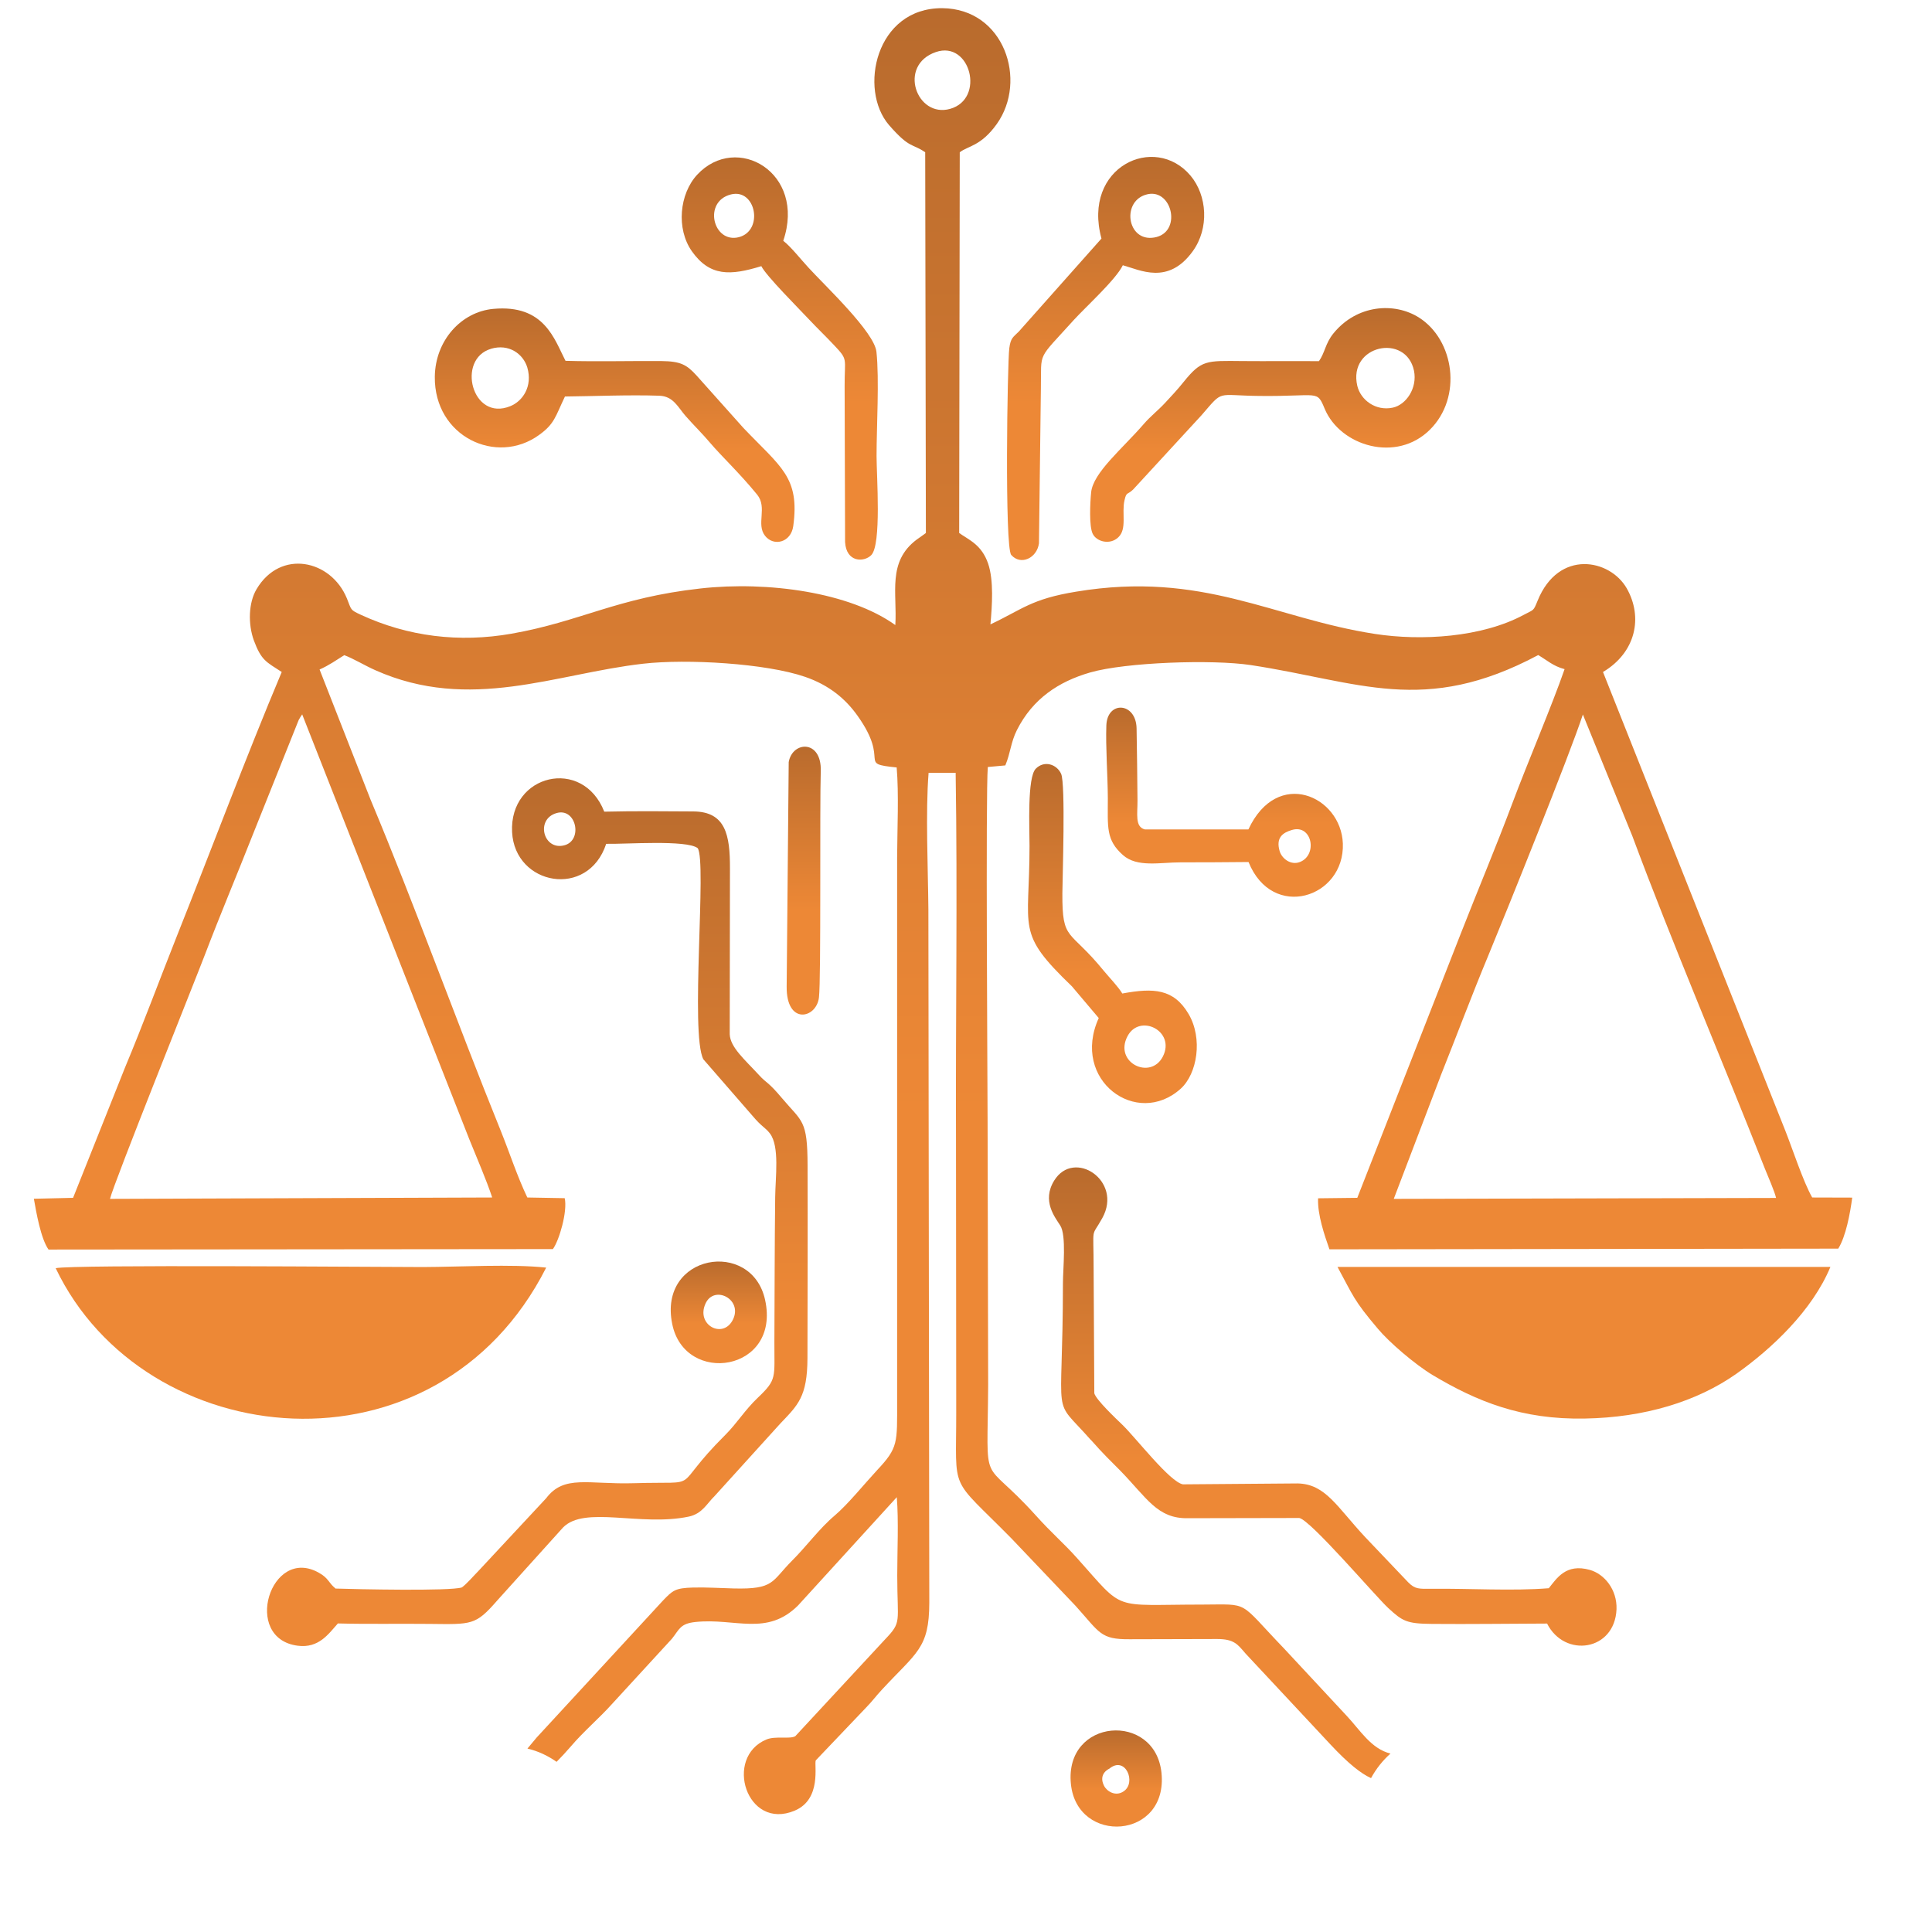 <svg width="17" height="17" viewBox="0 0 17 17" fill="none" xmlns="http://www.w3.org/2000/svg">
<path fill-rule="evenodd" clip-rule="evenodd" d="M12.673 9.475C12.816 9.117 12.948 8.763 13.095 8.41C13.259 8.014 13.814 6.636 13.928 6.287L14.363 7.356C14.714 8.3 15.154 9.329 15.529 10.282C15.559 10.357 15.615 10.483 15.628 10.541L12.264 10.549L12.673 9.476V9.475ZM0.968 10.549C0.998 10.417 1.722 8.614 1.801 8.406C1.94 8.042 2.085 7.698 2.225 7.343L2.628 6.336C2.635 6.322 2.65 6.298 2.659 6.286L4.128 10.021C4.196 10.19 4.279 10.38 4.331 10.537L0.968 10.549ZM8.235 0.458C8.538 0.354 8.672 0.87 8.36 0.958C8.065 1.041 7.897 0.574 8.235 0.458ZM4.899 15.501C4.937 15.463 4.978 15.419 5.023 15.367C5.135 15.235 5.276 15.116 5.384 14.995L5.912 14.42C5.978 14.338 5.983 14.286 6.121 14.272C6.471 14.236 6.747 14.4 7.022 14.127L7.891 13.174C7.908 13.38 7.895 13.65 7.895 13.863C7.895 14.281 7.938 14.268 7.788 14.425L6.998 15.277C6.951 15.305 6.823 15.273 6.744 15.306C6.367 15.463 6.569 16.111 6.993 15.932C7.233 15.831 7.162 15.526 7.178 15.49L7.622 15.024C7.674 14.971 7.707 14.925 7.758 14.87C8.066 14.537 8.176 14.506 8.177 14.103L8.169 8.001C8.166 7.641 8.143 7.143 8.171 6.8H8.409C8.426 7.866 8.408 8.947 8.412 10.015L8.414 12.427C8.415 13.152 8.347 12.976 8.899 13.536L9.464 14.13C9.678 14.367 9.681 14.426 9.94 14.424L10.709 14.422C10.86 14.422 10.89 14.469 10.96 14.55L11.707 15.35C11.863 15.517 11.975 15.606 12.064 15.646C12.11 15.561 12.169 15.489 12.235 15.43C12.065 15.388 11.969 15.225 11.85 15.098L11.3 14.507C10.888 14.079 11.006 14.118 10.577 14.119C9.772 14.119 9.903 14.186 9.48 13.713C9.356 13.574 9.262 13.499 9.11 13.33C8.625 12.792 8.689 13.142 8.695 12.187L8.69 9.874C8.69 9.583 8.672 6.97 8.692 6.749L8.846 6.735C8.893 6.622 8.893 6.534 8.948 6.424C9.087 6.149 9.313 5.998 9.593 5.917C9.907 5.827 10.667 5.801 11.005 5.852C11.961 5.997 12.528 6.301 13.535 5.764C13.614 5.81 13.665 5.861 13.767 5.888C13.655 6.211 13.44 6.714 13.309 7.064C13.164 7.452 13.004 7.83 12.854 8.214L11.943 10.54L11.598 10.544C11.592 10.689 11.655 10.87 11.698 10.993L16.175 10.987C16.242 10.88 16.28 10.676 16.298 10.538L15.946 10.537C15.868 10.402 15.77 10.102 15.71 9.951L14.105 5.913C14.394 5.741 14.459 5.432 14.314 5.177C14.167 4.919 13.715 4.83 13.53 5.285C13.491 5.38 13.5 5.361 13.408 5.41C13.038 5.609 12.506 5.641 12.098 5.578C11.203 5.44 10.585 5.021 9.47 5.206C9.072 5.271 8.998 5.361 8.715 5.494C8.73 5.329 8.745 5.108 8.695 4.96C8.637 4.791 8.525 4.751 8.44 4.69L8.445 1.34C8.518 1.283 8.631 1.287 8.771 1.091C9.044 0.708 8.836 0.077 8.292 0.072C7.704 0.068 7.553 0.789 7.823 1.101C8.008 1.313 8.025 1.259 8.141 1.34L8.147 4.69C8.121 4.71 8.092 4.729 8.066 4.748C7.805 4.944 7.896 5.22 7.878 5.5C7.477 5.212 6.757 5.112 6.164 5.178C5.425 5.26 5.113 5.468 4.501 5.576C4.04 5.657 3.59 5.601 3.176 5.41C3.079 5.365 3.094 5.369 3.053 5.267C2.913 4.924 2.467 4.829 2.257 5.185C2.187 5.303 2.181 5.49 2.234 5.636C2.3 5.813 2.343 5.824 2.479 5.913C2.162 6.667 1.863 7.467 1.559 8.23C1.405 8.617 1.261 9.009 1.099 9.396L0.643 10.54L0.298 10.548C0.319 10.668 0.359 10.899 0.427 10.995L4.865 10.991C4.921 10.914 4.995 10.659 4.969 10.543L4.64 10.537C4.55 10.348 4.484 10.143 4.405 9.947C4.019 8.994 3.652 7.97 3.261 7.037L2.812 5.891C2.898 5.853 2.958 5.809 3.029 5.765C3.109 5.794 3.207 5.855 3.302 5.897C4.136 6.269 4.89 5.927 5.66 5.84C6.045 5.796 6.742 5.837 7.085 5.956C7.297 6.029 7.442 6.151 7.547 6.3C7.839 6.711 7.537 6.717 7.89 6.753C7.91 6.985 7.895 7.302 7.894 7.543V12.329C7.894 12.697 7.905 12.737 7.718 12.936C7.605 13.058 7.46 13.238 7.344 13.336C7.212 13.447 7.094 13.609 6.969 13.733C6.787 13.916 6.815 13.986 6.455 13.977C6.337 13.974 6.216 13.966 6.099 13.969C5.941 13.973 5.919 13.995 5.835 14.082L4.722 15.289L4.641 15.386C4.735 15.408 4.821 15.449 4.898 15.503L4.899 15.501Z" fill="url(#paint0_linear_499_1449)"/>
<path fill-rule="evenodd" clip-rule="evenodd" d="M0.49 11.159C1.269 12.79 3.841 13.058 4.806 11.154C4.501 11.121 4.043 11.148 3.722 11.149C3.331 11.149 0.632 11.126 0.49 11.159Z" fill="#ED8836"/>
<path fill-rule="evenodd" clip-rule="evenodd" d="M11.769 11.148C11.906 11.399 11.908 11.438 12.126 11.694C12.222 11.809 12.449 12.005 12.607 12.1C12.996 12.332 13.39 12.493 13.946 12.482C14.47 12.473 14.929 12.333 15.276 12.09C15.595 11.864 15.947 11.53 16.106 11.148H11.77H11.769Z" fill="#ED8836"/>
<path fill-rule="evenodd" clip-rule="evenodd" d="M4.895 7.155C5.069 7.102 5.131 7.391 4.969 7.437C4.783 7.49 4.708 7.211 4.895 7.155ZM2.954 13.979C2.888 13.926 2.894 13.888 2.806 13.839C2.38 13.598 2.127 14.418 2.62 14.481C2.805 14.505 2.891 14.377 2.973 14.285C3.242 14.292 3.507 14.286 3.778 14.289C4.153 14.293 4.184 14.303 4.376 14.082L4.954 13.441C5.144 13.246 5.636 13.434 6.06 13.345C6.179 13.32 6.219 13.231 6.287 13.165L6.866 12.526C7.02 12.364 7.104 12.292 7.105 11.95C7.106 11.385 7.108 10.819 7.106 10.254C7.105 9.851 7.059 9.874 6.88 9.662C6.755 9.513 6.748 9.536 6.678 9.459C6.552 9.322 6.425 9.215 6.421 9.1L6.423 7.642C6.424 7.347 6.385 7.142 6.101 7.14C5.843 7.138 5.574 7.136 5.317 7.142C5.127 6.657 4.48 6.812 4.506 7.322C4.53 7.791 5.174 7.911 5.334 7.425C5.501 7.429 6.043 7.388 6.139 7.463C6.221 7.575 6.071 9.098 6.189 9.321L6.622 9.819C6.706 9.919 6.731 9.917 6.775 9.974C6.861 10.088 6.823 10.357 6.821 10.533C6.816 10.957 6.816 11.385 6.814 11.809C6.813 12.124 6.838 12.137 6.67 12.297C6.552 12.409 6.488 12.52 6.381 12.627C5.88 13.125 6.214 13.032 5.577 13.051C5.175 13.063 4.964 12.974 4.806 13.183L4.21 13.823C4.172 13.861 4.105 13.939 4.064 13.968C3.961 14.002 3.131 13.984 2.955 13.978L2.954 13.979Z" fill="url(#paint1_linear_499_1449)"/>
<path fill-rule="evenodd" clip-rule="evenodd" d="M9.599 12.67C9.713 12.799 9.766 12.848 9.854 12.937C10.092 13.18 10.182 13.364 10.453 13.359L11.432 13.357C11.53 13.372 12.107 14.05 12.216 14.15C12.341 14.265 12.377 14.287 12.598 14.289C12.936 14.292 13.275 14.287 13.613 14.286C13.768 14.592 14.209 14.527 14.224 14.16C14.23 13.987 14.117 13.85 13.99 13.814C13.778 13.754 13.698 13.889 13.628 13.975C13.308 14.001 12.926 13.976 12.597 13.98C12.481 13.981 12.451 13.983 12.391 13.923L12.014 13.527C11.764 13.26 11.665 13.058 11.418 13.053L10.409 13.061C10.294 13.041 9.997 12.654 9.875 12.536C9.821 12.484 9.646 12.319 9.629 12.26L9.623 11.171C9.623 10.765 9.597 10.903 9.7 10.717C9.881 10.388 9.45 10.106 9.276 10.388C9.165 10.567 9.284 10.712 9.329 10.783C9.385 10.869 9.353 11.164 9.353 11.291C9.352 12.564 9.245 12.269 9.598 12.67L9.599 12.67Z" fill="url(#paint2_linear_499_1449)"/>
<path fill-rule="evenodd" clip-rule="evenodd" d="M11.943 3.395C11.86 3.036 12.372 2.929 12.442 3.262C12.473 3.415 12.373 3.562 12.255 3.587C12.105 3.619 11.973 3.52 11.943 3.395V3.395ZM11.605 3.178C11.38 3.176 11.155 3.179 10.931 3.177C10.612 3.174 10.572 3.166 10.413 3.363C10.357 3.433 10.31 3.482 10.249 3.548C10.189 3.612 10.122 3.664 10.065 3.73C9.878 3.947 9.617 4.159 9.601 4.334C9.592 4.425 9.582 4.63 9.615 4.697C9.65 4.768 9.768 4.797 9.84 4.728C9.919 4.654 9.868 4.514 9.895 4.401C9.912 4.325 9.92 4.356 9.97 4.308L10.573 3.653C10.77 3.426 10.695 3.48 11.081 3.484C11.61 3.49 11.585 3.426 11.657 3.599C11.795 3.925 12.288 4.075 12.583 3.78C12.87 3.494 12.796 2.992 12.487 2.795C12.269 2.656 11.937 2.681 11.732 2.935C11.661 3.023 11.659 3.103 11.605 3.179V3.178Z" fill="url(#paint3_linear_499_1449)"/>
<path fill-rule="evenodd" clip-rule="evenodd" d="M4.32 3.069C4.478 3.022 4.604 3.114 4.64 3.234C4.688 3.399 4.6 3.53 4.49 3.574C4.152 3.712 4.014 3.159 4.321 3.069H4.32ZM4.971 3.489C5.244 3.486 5.53 3.473 5.801 3.482C5.927 3.486 5.967 3.587 6.035 3.663C6.109 3.747 6.177 3.812 6.248 3.896C6.349 4.015 6.507 4.162 6.662 4.352C6.755 4.466 6.651 4.612 6.732 4.715C6.808 4.811 6.96 4.774 6.98 4.629C7.039 4.196 6.868 4.109 6.54 3.764L6.129 3.304C6.042 3.209 5.99 3.179 5.82 3.177C5.54 3.175 5.256 3.183 4.976 3.175C4.878 2.986 4.791 2.676 4.34 2.718C4.06 2.744 3.83 2.994 3.826 3.315C3.82 3.843 4.37 4.099 4.744 3.827C4.88 3.729 4.886 3.667 4.971 3.489Z" fill="url(#paint4_linear_499_1449)"/>
<path fill-rule="evenodd" clip-rule="evenodd" d="M6.431 1.711C6.652 1.655 6.722 2.03 6.501 2.087C6.275 2.144 6.183 1.774 6.431 1.711ZM6.699 2.342C6.742 2.428 7.031 2.717 7.118 2.81C7.194 2.891 7.261 2.954 7.337 3.035C7.466 3.171 7.431 3.146 7.432 3.396L7.436 4.769C7.446 4.95 7.602 4.949 7.666 4.885C7.758 4.793 7.713 4.187 7.713 4.013C7.713 3.752 7.738 3.338 7.712 3.096C7.694 2.922 7.262 2.517 7.114 2.355C7.05 2.286 6.956 2.167 6.892 2.119C7.096 1.518 6.48 1.165 6.134 1.538C5.979 1.706 5.948 2.012 6.088 2.211C6.246 2.434 6.426 2.426 6.699 2.342Z" fill="url(#paint5_linear_499_1449)"/>
<path fill-rule="evenodd" clip-rule="evenodd" d="M10.098 1.709C10.317 1.661 10.403 2.049 10.156 2.09C9.914 2.131 9.864 1.76 10.098 1.709ZM9.692 2.099L8.965 2.917C8.916 2.967 8.893 2.971 8.881 3.064C8.864 3.19 8.839 4.816 8.898 4.883C8.981 4.978 9.124 4.912 9.142 4.781L9.159 3.415C9.165 3.083 9.121 3.179 9.45 2.814C9.555 2.699 9.819 2.46 9.88 2.334C10.033 2.376 10.279 2.51 10.495 2.211C10.642 2.008 10.622 1.72 10.476 1.546C10.161 1.171 9.52 1.467 9.692 2.099Z" fill="url(#paint6_linear_499_1449)"/>
<path fill-rule="evenodd" clip-rule="evenodd" d="M10.232 9.297C10.124 9.507 9.799 9.35 9.921 9.118C10.028 8.914 10.347 9.072 10.232 9.297ZM9.876 8.743C9.837 8.679 9.765 8.606 9.712 8.542C9.408 8.168 9.346 8.29 9.348 7.861C9.349 7.726 9.377 6.898 9.337 6.809C9.299 6.725 9.189 6.688 9.114 6.764C9.038 6.84 9.059 7.286 9.059 7.443C9.059 8.189 8.935 8.201 9.432 8.679L9.668 8.958C9.42 9.504 10.003 9.929 10.39 9.579C10.535 9.447 10.585 9.138 10.459 8.923C10.328 8.7 10.151 8.691 9.876 8.742L9.876 8.743Z" fill="url(#paint7_linear_499_1449)"/>
<path fill-rule="evenodd" clip-rule="evenodd" d="M11.368 7.303C11.545 7.25 11.597 7.523 11.438 7.585C11.359 7.616 11.28 7.556 11.26 7.49C11.224 7.368 11.29 7.326 11.368 7.303ZM9.881 7.524C10.006 7.635 10.207 7.588 10.388 7.588C10.589 7.588 10.785 7.587 10.986 7.585C11.196 8.106 11.833 7.9 11.816 7.422C11.8 7.004 11.239 6.752 10.985 7.298H10.073C9.985 7.275 10.01 7.162 10.009 7.043C10.008 6.833 10.004 6.62 10.001 6.41C9.997 6.178 9.743 6.163 9.735 6.383C9.728 6.574 9.747 6.821 9.748 7.024C9.748 7.279 9.73 7.39 9.881 7.524Z" fill="url(#paint8_linear_499_1449)"/>
<path fill-rule="evenodd" clip-rule="evenodd" d="M7.222 6.785C7.231 6.506 6.972 6.52 6.94 6.706L6.922 8.68C6.918 9.022 7.183 8.964 7.206 8.778C7.226 8.613 7.212 7.097 7.222 6.785H7.222Z" fill="url(#paint9_linear_499_1449)"/>
<path fill-rule="evenodd" clip-rule="evenodd" d="M6.45 11.61C6.364 11.788 6.119 11.659 6.209 11.468C6.286 11.305 6.536 11.432 6.45 11.61ZM5.915 11.65C6.025 12.195 6.872 12.072 6.732 11.437C6.613 10.898 5.789 11.034 5.915 11.65Z" fill="url(#paint10_linear_499_1449)"/>
<path fill-rule="evenodd" clip-rule="evenodd" d="M9.761 15.563C9.903 15.445 10.003 15.687 9.886 15.763C9.816 15.81 9.74 15.763 9.715 15.714C9.66 15.606 9.761 15.563 9.761 15.563V15.563ZM9.423 15.697C9.477 16.236 10.281 16.187 10.22 15.599C10.164 15.06 9.365 15.117 9.423 15.697Z" fill="url(#paint11_linear_499_1449)"/>
<defs>
<linearGradient id="paint0_linear_499_1449" x1="8.298" y1="0.072" x2="8.298" y2="15.963" gradientUnits="userSpaceOnUse">
<stop stop-color="#B96B2D"/>
<stop offset="0.611" stop-color="#ED8836"/>
</linearGradient>
<linearGradient id="paint1_linear_499_1449" x1="4.728" y1="6.849" x2="4.728" y2="14.484" gradientUnits="userSpaceOnUse">
<stop stop-color="#B96B2D"/>
<stop offset="0.611" stop-color="#ED8836"/>
</linearGradient>
<linearGradient id="paint2_linear_499_1449" x1="11.727" y1="10.273" x2="11.727" y2="14.48" gradientUnits="userSpaceOnUse">
<stop stop-color="#B96B2D"/>
<stop offset="0.611" stop-color="#ED8836"/>
</linearGradient>
<linearGradient id="paint3_linear_499_1449" x1="11.178" y1="2.711" x2="11.178" y2="4.767" gradientUnits="userSpaceOnUse">
<stop stop-color="#B96B2D"/>
<stop offset="0.611" stop-color="#ED8836"/>
</linearGradient>
<linearGradient id="paint4_linear_499_1449" x1="5.409" y1="2.714" x2="5.409" y2="4.768" gradientUnits="userSpaceOnUse">
<stop stop-color="#B96B2D"/>
<stop offset="0.611" stop-color="#ED8836"/>
</linearGradient>
<linearGradient id="paint5_linear_499_1449" x1="6.861" y1="1.385" x2="6.861" y2="4.924" gradientUnits="userSpaceOnUse">
<stop stop-color="#B96B2D"/>
<stop offset="0.611" stop-color="#ED8836"/>
</linearGradient>
<linearGradient id="paint6_linear_499_1449" x1="9.728" y1="1.381" x2="9.728" y2="4.928" gradientUnits="userSpaceOnUse">
<stop stop-color="#B96B2D"/>
<stop offset="0.611" stop-color="#ED8836"/>
</linearGradient>
<linearGradient id="paint7_linear_499_1449" x1="9.788" y1="6.723" x2="9.788" y2="9.706" gradientUnits="userSpaceOnUse">
<stop stop-color="#B96B2D"/>
<stop offset="0.611" stop-color="#ED8836"/>
</linearGradient>
<linearGradient id="paint8_linear_499_1449" x1="10.775" y1="6.227" x2="10.775" y2="7.89" gradientUnits="userSpaceOnUse">
<stop stop-color="#B96B2D"/>
<stop offset="0.611" stop-color="#ED8836"/>
</linearGradient>
<linearGradient id="paint9_linear_499_1449" x1="7.072" y1="6.57" x2="7.072" y2="8.927" gradientUnits="userSpaceOnUse">
<stop stop-color="#B96B2D"/>
<stop offset="0.611" stop-color="#ED8836"/>
</linearGradient>
<linearGradient id="paint10_linear_499_1449" x1="6.325" y1="11.101" x2="6.325" y2="11.995" gradientUnits="userSpaceOnUse">
<stop stop-color="#B96B2D"/>
<stop offset="0.611" stop-color="#ED8836"/>
</linearGradient>
<linearGradient id="paint11_linear_499_1449" x1="9.822" y1="15.227" x2="9.822" y2="16.072" gradientUnits="userSpaceOnUse">
<stop stop-color="#B96B2D"/>
<stop offset="0.611" stop-color="#ED8836"/>
</linearGradient>
</defs>
</svg>